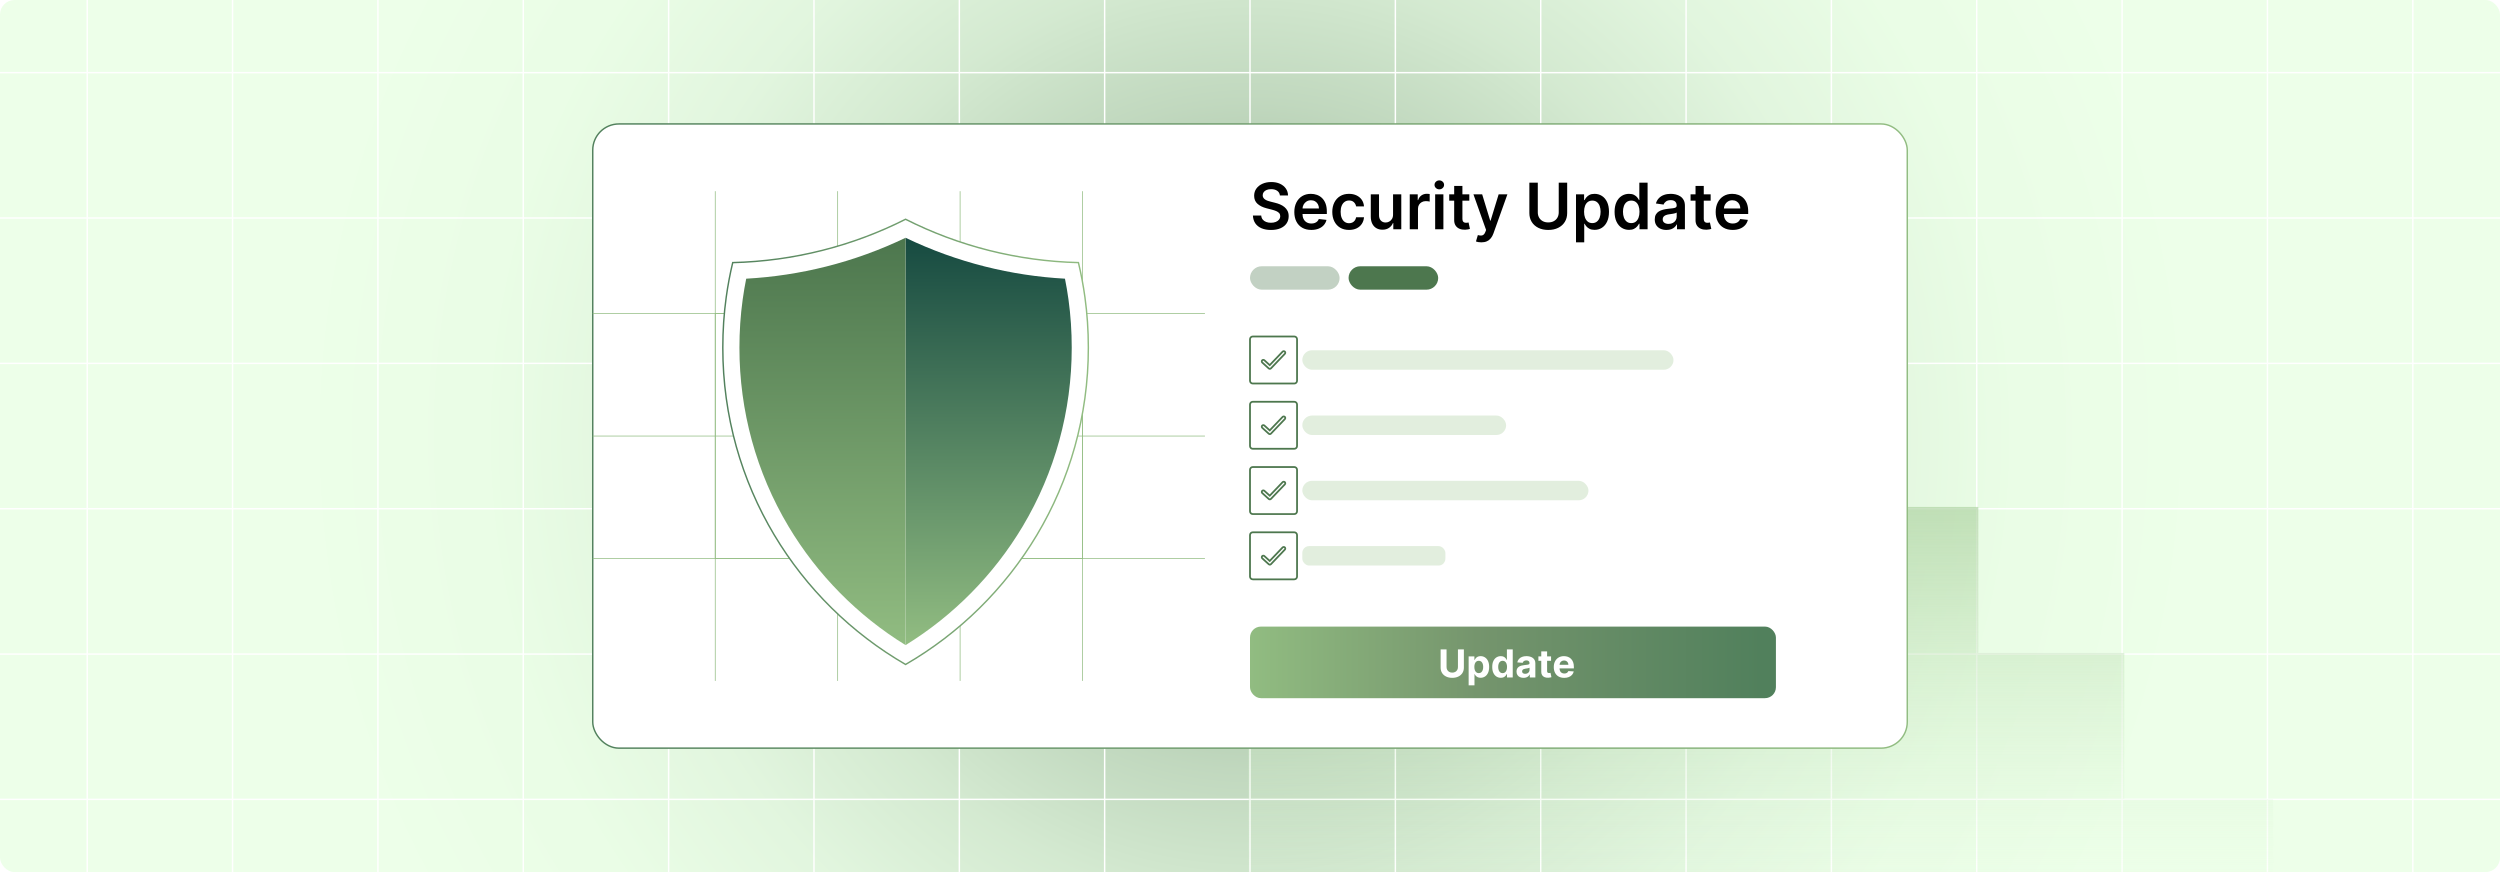 <?xml version="1.0" encoding="UTF-8"?><svg id="Layer_2" xmlns="http://www.w3.org/2000/svg" xmlns:xlink="http://www.w3.org/1999/xlink" viewBox="0 0 860 300"><defs><clipPath id="clippath"><rect width="860" height="300" fill="none" stroke-width="0"/></clipPath><radialGradient id="radial-gradient" cx="430" cy="150" fx="430" fy="150" r="322.025" gradientUnits="userSpaceOnUse"><stop offset="0" stop-color="#4d774e"/><stop offset=".091" stop-color="#6c926c"/><stop offset=".221" stop-color="#92b390"/><stop offset=".356" stop-color="#b1ceae"/><stop offset=".497" stop-color="#c9e4c5"/><stop offset=".644" stop-color="#daf3d6"/><stop offset=".805" stop-color="#e4fcdf"/><stop offset="1" stop-color="#e8ffe3"/></radialGradient><linearGradient id="linear-gradient" x1="60.253" y1="312" x2="60.253" y2="73.895" gradientTransform="translate(665.903) rotate(-180) scale(1 -1)" gradientUnits="userSpaceOnUse"><stop offset="0" stop-color="#e8ffe3" stop-opacity="0"/><stop offset=".192" stop-color="#d2eecb" stop-opacity=".244"/><stop offset=".471" stop-color="#b6d9ab" stop-opacity=".567"/><stop offset=".709" stop-color="#a2c994" stop-opacity=".802"/><stop offset=".892" stop-color="#95bf86" stop-opacity=".946"/><stop offset="1" stop-color="#91bc81"/></linearGradient><linearGradient id="linear-gradient-2" x1="203.654" y1="150" x2="656.349" y2="150" gradientUnits="userSpaceOnUse"><stop offset="0" stop-color="#51805c"/><stop offset=".986" stop-color="#91bc81"/></linearGradient><filter id="drop-shadow-1" filterUnits="userSpaceOnUse"><feOffset dx="2" dy="2"/><feGaussianBlur result="blur" stdDeviation="4"/><feFlood flood-color="#333" flood-opacity=".1"/><feComposite in2="blur" operator="in"/><feComposite in="SourceGraphic"/></filter><linearGradient id="linear-gradient-3" x1="246.398" y1="150.004" x2="372.641" y2="150.004" xlink:href="#linear-gradient-2"/><linearGradient id="linear-gradient-4" x1="338.099" y1="219.919" x2="338.099" y2="79.793" gradientUnits="userSpaceOnUse"><stop offset=".005" stop-color="#91bc81"/><stop offset="1" stop-color="#164a41"/></linearGradient><linearGradient id="linear-gradient-5" x1="280.942" y1="219.919" x2="280.942" y2="79.793" gradientUnits="userSpaceOnUse"><stop offset="0" stop-color="#91bc81"/><stop offset=".995" stop-color="#4d774e"/></linearGradient><linearGradient id="New_Gradient_Swatch_copy_11" x1="430.001" y1="227.859" x2="610.916" y2="227.859" gradientUnits="userSpaceOnUse"><stop offset="0" stop-color="#91bc81"/><stop offset=".432" stop-color="#75956d"/><stop offset=".971" stop-color="#51805c"/></linearGradient><clipPath id="clippath-2"><rect y="472.979" width="860" height="300" fill="none" stroke-width="0"/></clipPath><clipPath id="clippath-3"><rect y="472.979" width="860" height="300" fill="none" stroke-width="0"/></clipPath></defs><g clip-path="url(#clippath)"><rect width="860" height="300" rx="5" ry="5" fill="#fff" stroke-width="0"/><rect width="860" height="300" rx="5" ry="5" fill="#fff" stroke-width="0"/><rect width="860" height="300" rx="5" ry="5" fill="url(#radial-gradient)" opacity=".8" stroke-width="0"/><rect x="-26.748" y="-37.644" width="1000.002" height="400.002" fill="none" stroke="#fff" stroke-miterlimit="10" stroke-width=".5"/><rect x="-70" y="-175" width="1000" height="650.007" fill="none" stroke="#fff" stroke-miterlimit="10" stroke-width=".5"/><polyline points="930 274.983 880.02 274.983 830.026 274.983 830.011 274.983 780.016 274.983 780.001 274.983 730.006 274.983 680.011 274.983 679.996 274.983 630.001 274.983 580.022 274.983 580.007 274.983 530.012 274.983 480.017 274.983 480.002 274.983 430.008 274.983 380.013 274.983 379.998 274.983 330.018 274.983 280.023 274.983 280.008 274.983 230.014 274.983 180.019 274.983 180.004 274.983 130.009 274.983 129.994 274.983 79.999 274.983 30.02 274.983 -19.99 274.983 -69.985 274.983 -70 274.983" fill="none" stroke="#fff" stroke-miterlimit="10" stroke-width=".5"/><polyline points="930 225.003 880.02 225.003 830.026 225.003 830.011 225.003 780.016 225.003 780.001 225.003 730.006 225.003 680.011 225.003 679.996 225.003 630.001 225.003 580.022 225.003 580.007 225.003 530.012 225.003 480.017 225.003 480.002 225.003 430.008 225.003 380.013 225.003 379.998 225.003 330.018 225.003 280.023 225.003 280.008 225.003 230.014 225.003 180.019 225.003 180.004 225.003 130.009 225.003 129.994 225.003 79.999 225.003 30.02 225.003 -19.99 225.003 -69.985 225.003 -70 225.003" fill="none" stroke="#fff" stroke-miterlimit="10" stroke-width=".5"/><polyline points="930 175.008 880.02 175.008 830.026 175.008 830.011 175.008 780.016 175.008 780.001 175.008 730.006 175.008 680.011 175.008 679.996 175.008 630.001 175.008 580.022 175.008 580.007 175.008 530.012 175.008 480.017 175.008 480.002 175.008 430.008 175.008 380.013 175.008 379.998 175.008 330.018 175.008 280.023 175.008 280.008 175.008 230.014 175.008 180.019 175.008 180.004 175.008 130.009 175.008 129.994 175.008 79.999 175.008 30.02 175.008 -19.99 175.008 -69.985 175.008 -70 175.008" fill="none" stroke="#fff" stroke-miterlimit="10" stroke-width=".5"/><polyline points="930 124.999 880.02 124.999 830.026 124.999 830.011 124.999 780.016 124.999 780.001 124.999 730.006 124.999 680.011 124.999 679.996 124.999 630.001 124.999 580.022 124.999 580.007 124.999 530.012 124.999 480.017 124.999 480.002 124.999 430.008 124.999 380.013 124.999 379.998 124.999 330.018 124.999 280.023 124.999 280.008 124.999 230.014 124.999 180.019 124.999 180.004 124.999 130.009 124.999 129.994 124.999 79.999 124.999 30.02 124.999 -19.99 124.999 -69.985 124.999 -70 124.999" fill="none" stroke="#fff" stroke-miterlimit="10" stroke-width=".5"/><polyline points="-70 74.989 -69.985 74.989 -19.99 74.989 30.02 74.989 79.999 74.989 129.994 74.989 130.009 74.989 180.004 74.989 180.019 74.989 230.014 74.989 280.008 74.989 280.023 74.989 330.018 74.989 379.998 74.989 380.013 74.989 430.008 74.989 480.002 74.989 480.017 74.989 530.012 74.989 580.007 74.989 580.022 74.989 630.001 74.989 679.996 74.989 680.011 74.989 730.006 74.989 780.001 74.989 780.016 74.989 830.011 74.989 830.026 74.989 880.02 74.989 930 74.989" fill="none" stroke="#fff" stroke-miterlimit="10" stroke-width=".5"/><polyline points="930 24.994 880.02 24.994 830.026 24.994 830.011 24.994 780.016 24.994 780.001 24.994 730.006 24.994 680.011 24.994 679.996 24.994 630.001 24.994 580.022 24.994 580.007 24.994 530.012 24.994 480.017 24.994 480.002 24.994 430.008 24.994 380.013 24.994 379.998 24.994 330.018 24.994 280.023 24.994 280.008 24.994 230.014 24.994 180.019 24.994 180.004 24.994 130.009 24.994 129.994 24.994 79.999 24.994 30.02 24.994 -19.99 24.994 -69.985 24.994 -70 24.994" fill="none" stroke="#fff" stroke-miterlimit="10" stroke-width=".5"/><polyline points="830.011 -175.007 830.011 -125.004 830.011 -75 830.011 -24.997 830.011 24.988 830.011 74.991 830.011 124.995 830.011 174.998 830.011 225.001 830.011 275.005 830.011 324.99 830.011 374.993 830.011 424.997 830.011 475" fill="none" stroke="#fff" stroke-miterlimit="10" stroke-width=".5"/><polyline points="780.008 -175.007 780.008 -125.004 780.008 -75 780.008 -24.997 780.008 24.988 780.008 74.991 780.008 124.995 780.008 174.998 780.008 225.001 780.008 275.005 780.008 324.99 780.008 374.993 780.008 424.997 780.008 475" fill="none" stroke="#fff" stroke-miterlimit="10" stroke-width=".5"/><polyline points="730.004 -175.007 730.004 -125.004 730.004 -75 730.004 -24.997 730.004 24.988 730.004 74.991 730.004 124.995 730.004 174.998 730.004 225.001 730.004 275.005 730.004 324.99 730.004 374.993 730.004 424.997 730.004 475" fill="none" stroke="#fff" stroke-miterlimit="10" stroke-width=".5"/><polyline points="680.001 -175.007 680.001 -125.004 680.001 -75 680.001 -24.997 680.001 24.988 680.001 74.991 680.001 124.995 680.001 174.998 680.001 225.001 680.001 275.005 680.001 324.99 680.001 374.993 680.001 424.997 680.001 475" fill="none" stroke="#fff" stroke-miterlimit="10" stroke-width=".5"/><polyline points="629.997 -175.007 629.997 -125.004 629.997 -75 629.997 -24.997 629.997 24.988 629.997 74.991 629.997 124.995 629.997 174.998 629.997 225.001 629.997 275.005 629.997 324.99 629.997 374.993 629.997 424.997 629.997 475" fill="none" stroke="#fff" stroke-miterlimit="10" stroke-width=".5"/><polyline points="580.013 -175.007 580.013 -125.004 580.013 -75 580.013 -24.997 580.013 24.988 580.013 74.991 580.013 124.995 580.013 174.998 580.013 225.001 580.013 275.005 580.013 324.99 580.013 374.993 580.013 424.997 580.013 475" fill="none" stroke="#fff" stroke-miterlimit="10" stroke-width=".5"/><polyline points="530.009 -175.007 530.009 -125.004 530.009 -75 530.009 -24.997 530.009 24.988 530.009 74.991 530.009 124.995 530.009 174.998 530.009 225.001 530.009 275.005 530.009 324.99 530.009 374.993 530.009 424.997 530.009 475" fill="none" stroke="#fff" stroke-miterlimit="10" stroke-width=".5"/><polyline points="480.006 -175.007 480.006 -125.004 480.006 -75 480.006 -24.997 480.006 24.988 480.006 74.991 480.006 124.995 480.006 174.998 480.006 225.001 480.006 275.005 480.006 324.99 480.006 374.993 480.006 424.997 480.006 475" fill="none" stroke="#fff" stroke-miterlimit="10" stroke-width=".5"/><polyline points="430.002 -175.007 430.002 -125.004 430.002 -75 430.002 -24.997 430.002 24.988 430.002 74.991 430.002 124.995 430.002 174.998 430.002 225.001 430.002 275.005 430.002 324.99 430.002 374.993 430.002 424.997 430.002 475" fill="none" stroke="#fff" stroke-miterlimit="10" stroke-width=".5"/><polyline points="379.999 -175.007 379.999 -125.004 379.999 -75 379.999 -24.997 379.999 24.988 379.999 74.991 379.999 124.995 379.999 174.998 379.999 225.001 379.999 275.005 379.999 324.99 379.999 374.993 379.999 424.997 379.999 475" fill="none" stroke="#fff" stroke-miterlimit="10" stroke-width=".5"/><polyline points="330.014 -175.007 330.014 -125.004 330.014 -75 330.014 -24.997 330.014 24.988 330.014 74.991 330.014 124.995 330.014 174.998 330.014 225.001 330.014 275.005 330.014 324.99 330.014 374.993 330.014 424.997 330.014 475" fill="none" stroke="#fff" stroke-miterlimit="10" stroke-width=".5"/><polyline points="280.011 -175.007 280.011 -125.004 280.011 -75 280.011 -24.997 280.011 24.988 280.011 74.991 280.011 124.995 280.011 174.998 280.011 225.001 280.011 275.005 280.011 324.99 280.011 374.993 280.011 424.997 280.011 475" fill="none" stroke="#fff" stroke-miterlimit="10" stroke-width=".5"/><polyline points="230.008 -175.007 230.008 -125.004 230.008 -75 230.008 -24.997 230.008 24.988 230.008 74.991 230.008 124.995 230.008 174.998 230.008 225.001 230.008 275.005 230.008 324.99 230.008 374.993 230.008 424.997 230.008 475" fill="none" stroke="#fff" stroke-miterlimit="10" stroke-width=".5"/><polyline points="180.004 -175.007 180.004 -125.004 180.004 -75 180.004 -24.997 180.004 24.988 180.004 74.991 180.004 124.995 180.004 174.998 180.004 225.001 180.004 275.005 180.004 324.99 180.004 374.993 180.004 424.997 180.004 475" fill="none" stroke="#fff" stroke-miterlimit="10" stroke-width=".5"/><polyline points="130.001 -175.007 130.001 -125.004 130.001 -75 130.001 -24.997 130.001 24.988 130.001 74.991 130.001 124.995 130.001 174.998 130.001 225.001 130.001 275.005 130.001 324.99 130.001 374.993 130.001 424.997 130.001 475" fill="none" stroke="#fff" stroke-miterlimit="10" stroke-width=".5"/><polyline points="79.998 -175.007 79.998 -125.004 79.998 -75 79.998 -24.997 79.998 24.988 79.998 74.991 79.998 124.995 79.998 174.998 79.998 225.001 79.998 275.005 79.998 324.99 79.998 374.993 79.998 424.997 79.998 475" fill="none" stroke="#fff" stroke-miterlimit="10" stroke-width=".5"/><polyline points="30.013 -175.007 30.013 -125.004 30.013 -75 30.013 -24.997 30.013 24.988 30.013 74.991 30.013 124.995 30.013 174.998 30.013 225.001 30.013 275.005 30.013 324.99 30.013 374.993 30.013 424.997 30.013 475" fill="none" stroke="#fff" stroke-miterlimit="10" stroke-width=".5"/><polygon points="630.299 73.895 580.057 73.895 580.057 124.138 529.814 124.138 529.814 174.381 479.571 174.381 479.571 224.624 429.346 224.624 429.346 312 781.953 312 781.953 291.285 781.953 274.866 730.767 274.866 730.767 224.624 680.542 224.624 680.542 174.381 630.299 174.381 630.299 124.138 630.299 73.895" fill="url(#linear-gradient)" stroke-width="0"/></g><rect x="203.904" y="42.64" width="452.195" height="214.721" rx="9" ry="9" fill="#fff" stroke="url(#linear-gradient-2)" stroke-miterlimit="10" stroke-width=".5"/><rect x="246.041" y="107.881" width="126.35" height="84.23" fill="none" stroke="#91bc81" stroke-miterlimit="10" stroke-width=".25"/><polyline points="203.901 192.111 246.041 192.111 288.161 192.111 330.271 192.111 372.391 192.111 414.501 192.111" fill="none" stroke="#91bc81" stroke-miterlimit="10" stroke-width=".25"/><polyline points="203.901 150.001 246.041 150.001 288.161 150.001 330.271 150.001 372.391 150.001 414.501 150.001" fill="none" stroke="#91bc81" stroke-miterlimit="10" stroke-width=".25"/><polyline points="203.901 107.881 246.041 107.881 288.161 107.881 330.271 107.881 372.391 107.881 414.501 107.881" fill="none" stroke="#91bc81" stroke-miterlimit="10" stroke-width=".25"/><polyline points="372.391 65.771 372.391 107.881 372.391 150.001 372.391 192.111 372.391 234.231" fill="none" stroke="#91bc81" stroke-miterlimit="10" stroke-width=".25"/><polyline points="330.275 65.769 330.275 107.885 330.275 150 330.275 192.115 330.275 234.231" fill="none" stroke="#91bc81" stroke-miterlimit="10" stroke-width=".25"/><polyline points="288.159 65.769 288.159 107.885 288.159 150 288.159 192.115 288.159 234.231" fill="none" stroke="#91bc81" stroke-miterlimit="10" stroke-width=".25"/><polyline points="246.044 65.769 246.044 107.885 246.044 150 246.044 192.115 246.044 234.231" fill="none" stroke="#91bc81" stroke-miterlimit="10" stroke-width=".25"/><g filter="url(#drop-shadow-1)"><path d="M264.342,182.025c11.003,18.42,26.586,33.794,45.177,44.553,18.591-10.76,34.174-26.133,45.177-44.554,11.237-18.813,17.695-40.843,17.695-64.415,0-5.977-.4-11.777-1.174-17.378-.555-4.021-1.304-7.989-2.236-11.894-10.55-.259-20.83-1.695-30.714-4.182-10.056-2.53-19.683-6.152-28.748-10.733-9.065,4.58-18.692,8.203-28.748,10.733-9.884,2.487-20.164,3.923-30.714,4.182-.931,3.905-1.68,7.873-2.236,11.894-.774,5.601-1.174,11.401-1.174,17.378,0,23.572,6.458,45.602,17.695,64.415l0.0 0Z" fill="#fff" stroke="url(#linear-gradient-3)" stroke-miterlimit="10" stroke-width=".5"/><path d="M309.52,219.919v0l.037-.023c16.462-10.155,30.302-24.179,40.233-40.805,11.132-18.636,16.886-39.784,16.886-61.484,0-5.549-.361-11.098-1.121-16.596-.331-2.393-.734-4.774-1.209-7.142-9.266-.513-18.468-1.908-27.473-4.173-9.364-2.356-18.474-5.65-27.179-9.82l-.174-.084h0v140.126h-0Z" fill="url(#linear-gradient-4)" fill-rule="evenodd" stroke-width="0"/><path d="M254.694,93.87c-.475,2.368-.879,4.75-1.209,7.142-.759,5.497-1.121,11.047-1.121,16.596,0,21.701,5.755,42.848,16.886,61.484,9.938,16.638,23.792,30.67,40.27,40.827V79.793c-8.758,4.209-17.927,7.532-27.353,9.904-9.005,2.266-18.207,3.66-27.473,4.173h-0Z" fill="url(#linear-gradient-5)" fill-rule="evenodd" stroke-width="0"/></g><rect x="463.908" y="91.591" width="30.831" height="8.059" rx="4.029" ry="4.029" fill="#4d774e" stroke-width="0"/><g opacity=".34"><rect x="430.001" y="91.591" width="30.831" height="8.059" rx="4.029" ry="4.029" fill="#4d774e" stroke-width="0"/></g><path d="M440.291,67.238c-.073-.684-.38-1.216-.919-1.597-.54-.38-1.241-.571-2.102-.571-.606,0-1.125.091-1.558.274s-.765.431-.994.744-.347.67-.352,1.072c0,.334.076.624.231.869s.364.453.63.622c.267.169.56.312.885.427.323.115.649.211.978.29l1.503.376c.606.141,1.188.332,1.749.571s1.065.542,1.511.908.8.806,1.06,1.323.391,1.122.391,1.815c0,.939-.239,1.765-.72,2.477-.479.712-1.173,1.268-2.077,1.667-.905.399-2,.599-3.283.599-1.247,0-2.328-.193-3.244-.579-.916-.386-1.631-.95-2.144-1.69s-.792-1.644-.833-2.708h2.856c.041.559.214,1.023.517,1.393.302.371.697.647,1.185.83.487.183,1.034.274,1.64.274.631,0,1.185-.095,1.663-.286.477-.19.852-.457,1.123-.798.271-.341.409-.742.414-1.201-.005-.417-.128-.763-.367-1.037-.24-.274-.575-.503-1.006-.689s-.933-.351-1.507-.497l-1.823-.469c-1.32-.339-2.362-.855-3.126-1.546-.765-.691-1.147-1.611-1.147-2.759,0-.944.257-1.771.77-2.481s1.214-1.261,2.102-1.655c.887-.394,1.891-.591,3.013-.591,1.138,0,2.135.197,2.993.591s1.532.939,2.023,1.636c.49.696.743,1.496.759,2.398h-2.794Z" stroke-width="0"/><path d="M451.083,79.095c-1.205,0-2.245-.252-3.119-.755-.873-.503-1.545-1.218-2.015-2.144-.47-.926-.704-2.018-.704-3.275,0-1.236.235-2.323.708-3.259.472-.936,1.134-1.667,1.983-2.191.851-.524,1.85-.787,2.998-.787.74,0,1.44.119,2.101.356.66.238,1.245.604,1.753,1.1.509.496.909,1.126,1.202,1.89.292.764.438,1.673.438,2.727v.869h-9.852v-1.91h7.138c-.006-.542-.123-1.026-.352-1.452s-.549-.76-.959-1.006c-.409-.245-.886-.368-1.428-.368-.579,0-1.088.14-1.526.418-.439.279-.778.644-1.022,1.096-.242.452-.366.946-.371,1.483v1.667c0,.699.127,1.298.383,1.796.256.498.613.879,1.072,1.143.459.263.997.395,1.612.395.412,0,.785-.059,1.119-.176.334-.117.623-.29.869-.52.245-.23.43-.514.555-.853l2.646.297c-.167.699-.483,1.308-.951,1.827-.467.519-1.062.921-1.788,1.205-.725.285-1.555.427-2.488.427Z" stroke-width="0"/><path d="M464.066,79.095c-1.2,0-2.229-.264-3.088-.79s-1.518-1.256-1.98-2.188c-.462-.931-.692-2.004-.692-3.22,0-1.221.234-2.299.704-3.236s1.134-1.667,1.991-2.191c.858-.524,1.875-.787,3.049-.787.976,0,1.84.179,2.594.536s1.355.861,1.805,1.51c.448.65.704,1.408.767,2.273h-2.708c-.109-.579-.369-1.063-.778-1.452-.41-.389-.956-.583-1.64-.583-.579,0-1.088.155-1.526.466s-.778.755-1.022,1.334c-.242.58-.363,1.273-.363,2.082,0,.819.12,1.522.359,2.109.24.587.578,1.039,1.014,1.354.435.316.948.474,1.538.474.417,0,.791-.08,1.123-.239.331-.159.609-.39.833-.693.225-.302.379-.67.462-1.103h2.708c-.068.85-.318,1.603-.751,2.257-.434.655-1.023,1.167-1.77,1.534s-1.622.552-2.629.552Z" stroke-width="0"/><path d="M479.209,73.804v-6.965h2.833v12.021h-2.747v-2.137h-.125c-.272.673-.716,1.224-1.334,1.651-.618.428-1.379.642-2.281.642-.788,0-1.483-.176-2.086-.528-.603-.352-1.073-.866-1.413-1.542-.339-.675-.508-1.493-.508-2.453v-7.654h2.833v7.215c0,.762.208,1.367.626,1.815.417.449.965.673,1.644.673.417,0,.821-.102,1.213-.305.391-.204.713-.507.966-.912s.38-.912.38-1.522Z" stroke-width="0"/><path d="M484.954,78.86v-12.021h2.746v2.003h.126c.219-.694.596-1.23,1.131-1.608.534-.378,1.147-.567,1.835-.567.156,0,.332.007.528.019.195.013.358.033.489.059v2.606c-.12-.042-.31-.079-.567-.113-.259-.034-.508-.051-.748-.051-.517,0-.98.111-1.389.333-.41.222-.731.528-.967.919-.234.392-.352.843-.352,1.354v7.067h-2.833Z" stroke-width="0"/><path d="M495.119,65.133c-.448,0-.835-.15-1.158-.45-.323-.3-.485-.661-.485-1.084,0-.428.162-.791.485-1.092.323-.3.71-.45,1.158-.45.454,0,.842.15,1.162.45.321.3.481.664.481,1.092,0,.423-.16.784-.481,1.084-.32.3-.708.45-1.162.45ZM493.695,78.86v-12.021h2.833v12.021h-2.833Z" stroke-width="0"/><path d="M505.441,66.839v2.191h-6.91v-2.191h6.91ZM500.237,63.959h2.833v11.285c0,.381.059.672.176.873.117.201.273.338.466.411s.407.109.642.109c.178,0,.341-.013.489-.039.148-.026.263-.049.341-.07l.477,2.215c-.151.052-.367.109-.646.172-.278.062-.619.099-1.02.11-.71.021-1.35-.087-1.918-.325-.568-.237-1.019-.606-1.35-1.107-.331-.501-.494-1.127-.489-1.878v-11.755Z" stroke-width="0"/><path d="M509.574,83.368c-.387,0-.742-.03-1.068-.09-.326-.06-.586-.129-.779-.207l.658-2.207c.412.12.779.177,1.103.172.323-.005.608-.106.856-.301.248-.196.458-.52.63-.975l.243-.649-4.359-12.271h3.005l2.771,9.078h.125l2.778-9.078h3.013l-4.812,13.476c-.225.637-.521,1.183-.893,1.64-.37.457-.822.806-1.357,1.049-.535.242-1.173.364-1.913.364Z" stroke-width="0"/><path d="M536.205,62.832h2.903v10.471c0,1.148-.271,2.158-.81,3.029-.54.872-1.298,1.551-2.273,2.039s-2.115.732-3.42.732c-1.31,0-2.452-.244-3.428-.732s-1.732-1.167-2.269-2.039c-.537-.871-.806-1.881-.806-3.029v-10.471h2.903v10.229c0,.667.147,1.263.442,1.784.294.521.711.93,1.248,1.225.537.295,1.174.442,1.909.442.736,0,1.374-.147,1.914-.442.54-.294.956-.703,1.248-1.225s.439-1.117.439-1.784v-10.229Z" stroke-width="0"/><path d="M542.144,83.368v-16.528h2.785v1.988h.165c.145-.292.352-.604.618-.935.266-.331.626-.615,1.08-.853.454-.237,1.033-.356,1.737-.356.929,0,1.768.236,2.516.709.749.472,1.344,1.169,1.784,2.089.441.921.662,2.049.662,3.385,0,1.32-.217,2.441-.65,3.365-.433.923-1.022,1.627-1.769,2.113s-1.591.728-2.535.728c-.689,0-1.26-.115-1.714-.344-.454-.23-.818-.508-1.092-.834-.274-.326-.486-.635-.638-.928h-.117v6.402h-2.833ZM544.922,72.85c0,.777.111,1.458.333,2.042s.543,1.04.963,1.366.93.489,1.529.489c.627,0,1.15-.169,1.573-.505s.742-.798.959-1.385.324-1.256.324-2.007c0-.746-.106-1.409-.32-1.988s-.532-1.033-.955-1.362-.949-.493-1.581-.493c-.605,0-1.119.159-1.541.477-.423.318-.742.764-.959,1.338-.217.574-.325,1.25-.325,2.027Z" stroke-width="0"/><path d="M560.37,79.071c-.944,0-1.789-.243-2.535-.728s-1.336-1.19-1.769-2.113c-.434-.924-.649-2.045-.649-3.365,0-1.335.22-2.464.661-3.385.44-.921,1.037-1.617,1.788-2.089s1.589-.709,2.512-.709c.705,0,1.284.119,1.738.356.453.238.814.522,1.079.853.267.332.473.643.618.935h.118v-5.995h2.841v16.028h-2.786v-1.894h-.173c-.145.292-.357.602-.634.928-.276.326-.642.604-1.096.834-.453.23-1.024.344-1.714.344ZM561.161,76.747c.6,0,1.111-.163,1.534-.489.422-.326.743-.781.962-1.366.22-.585.329-1.265.329-2.042s-.108-1.453-.325-2.027c-.217-.574-.534-1.02-.954-1.338-.421-.318-.935-.477-1.546-.477-.632,0-1.158.165-1.581.493s-.741.783-.955,1.362-.32,1.242-.32,1.988c0,.751.108,1.42.324,2.007.217.587.538,1.049.963,1.385s.948.505,1.569.505Z" stroke-width="0"/><path d="M573.261,79.103c-.762,0-1.447-.137-2.055-.411s-1.088-.679-1.44-1.217c-.352-.537-.528-1.2-.528-1.988,0-.678.125-1.239.375-1.683.251-.443.593-.798,1.025-1.065s.922-.468,1.468-.606c.545-.138,1.109-.239,1.694-.301.704-.073,1.275-.14,1.714-.199.438-.06.758-.154.958-.282.201-.128.302-.328.302-.599v-.047c0-.589-.175-1.046-.524-1.37-.35-.323-.854-.485-1.511-.485-.693,0-1.243.151-1.647.454-.404.303-.677.66-.817,1.072l-2.646-.376c.209-.731.553-1.342,1.033-1.835.48-.493,1.067-.863,1.761-1.111.694-.248,1.461-.372,2.301-.372.579,0,1.156.068,1.73.204.574.136,1.099.359,1.573.669.475.31.857.732,1.147,1.264.29.532.435,1.197.435,1.996v8.045h-2.724v-1.651h-.094c-.172.334-.414.645-.724.935-.31.29-.699.522-1.166.697-.468.175-1.014.262-1.64.262ZM573.996,77.021c.568,0,1.062-.114,1.48-.341.417-.227.739-.528.966-.904.228-.376.341-.785.341-1.228v-1.417c-.089.073-.239.141-.45.204-.211.062-.447.117-.708.164s-.519.089-.775.126c-.255.036-.477.068-.665.094-.422.058-.801.151-1.135.282s-.598.311-.79.544c-.193.232-.29.531-.29.896,0,.522.19.915.571,1.182s.866.399,1.456.399Z" stroke-width="0"/><path d="M588.466,66.839v2.191h-6.91v-2.191h6.91ZM583.262,63.959h2.833v11.285c0,.381.059.672.176.873.117.201.273.338.466.411s.407.109.642.109c.178,0,.341-.013.489-.039.148-.026.263-.049.341-.07l.477,2.215c-.151.052-.367.109-.646.172-.278.062-.619.099-1.02.11-.71.021-1.35-.087-1.918-.325-.568-.237-1.019-.606-1.35-1.107-.331-.501-.494-1.127-.489-1.878v-11.755Z" stroke-width="0"/><path d="M596.034,79.095c-1.205,0-2.245-.252-3.119-.755-.873-.503-1.545-1.218-2.015-2.144-.47-.926-.704-2.018-.704-3.275,0-1.236.235-2.323.708-3.259.472-.936,1.134-1.667,1.983-2.191.851-.524,1.85-.787,2.998-.787.74,0,1.44.119,2.101.356.66.238,1.245.604,1.753,1.1.509.496.909,1.126,1.202,1.89.292.764.438,1.673.438,2.727v.869h-9.852v-1.91h7.138c-.006-.542-.123-1.026-.352-1.452s-.549-.76-.959-1.006c-.409-.245-.886-.368-1.428-.368-.579,0-1.088.14-1.526.418-.439.279-.778.644-1.022,1.096-.242.452-.366.946-.371,1.483v1.667c0,.699.127,1.298.383,1.796.256.498.613.879,1.072,1.143.459.263.997.395,1.612.395.412,0,.785-.059,1.119-.176.334-.117.623-.29.869-.52.245-.23.43-.514.555-.853l2.646.297c-.167.699-.483,1.308-.951,1.827-.467.519-1.062.921-1.788,1.205-.725.285-1.555.427-2.488.427Z" stroke-width="0"/><path d="M430.956,115.75h14.275c.262,0,.501.107.674.28.173.173.28.412.28.674v14.275c0,.263-.107.501-.28.674-.173.173-.412.28-.674.28h-14.275c-.263,0-.501-.107-.674-.28-.173-.173-.28-.411-.28-.674v-14.275c0-.263.107-.501.28-.674.173-.173.412-.28.674-.28h0ZM434.221,124.713l.001.001.001.001.002.001h0s2.236,2.028,2.236,2.028c.052.048.112.083.175.106.065.024.134.034.202.032.066-.003.132-.017.194-.044.059-.026.115-.063.163-.112l.002-.001.004-.004h0c.002-.002.003-.003.004-.004l4.787-5.013c.05-.052.087-.112.111-.176h0c.025-.066.037-.136.036-.206-.002-.07-.017-.139-.046-.204-.028-.062-.068-.12-.12-.17l-0-0c-.052-.05-.112-.087-.176-.111h0c-.066-.025-.136-.037-.206-.035-.069.002-.139.017-.203.046-.062.028-.12.068-.17.12h-0s-4.415,4.625-4.415,4.625l-.012.012-.013-.011-1.84-1.669c-.053-.048-.114-.084-.178-.107-.067-.024-.136-.034-.206-.03-.069.003-.137.02-.201.05-.061.029-.118.07-.166.123l-0.0 0c-.001.001-.002.002-.003.003l-0.0 0c-.048.053-.083.114-.105.177-.023.066-.033.136-.03.204.003.069.02.137.05.201.029.061.07.118.123.166h0Z" fill="#fff" fill-rule="evenodd" stroke="#4d774e" stroke-miterlimit="10" stroke-width=".618"/><path d="M430.956,138.203h14.275c.262,0,.501.107.674.28.173.173.28.412.28.674v14.275c0,.263-.107.501-.28.674-.173.173-.412.28-.674.28h-14.275c-.263,0-.501-.107-.674-.28-.173-.173-.28-.411-.28-.674v-14.275c0-.263.107-.501.28-.674.173-.173.412-.28.674-.28h0ZM434.221,147.166l.001.001.001.001.002.001h0s2.236,2.028,2.236,2.028c.052.048.112.083.175.106.065.024.134.034.202.032.066-.003.132-.017.194-.044.059-.026.115-.063.163-.112l.002-.001.004-.004h0c.002-.002.003-.003.004-.004l4.787-5.013c.05-.052.087-.112.111-.176h0c.025-.066.037-.136.036-.206-.002-.07-.017-.139-.046-.204-.028-.062-.068-.12-.12-.17l-0-0c-.052-.05-.112-.087-.176-.111h0c-.066-.025-.136-.037-.206-.035-.069.002-.139.017-.203.046-.062.028-.12.068-.17.12h-0s-4.415,4.625-4.415,4.625l-.012.012-.013-.011-1.84-1.669c-.053-.048-.114-.084-.178-.107-.067-.024-.136-.034-.206-.03-.069.003-.137.02-.201.05-.061.029-.118.07-.166.123l-0.0 0c-.001.001-.002.002-.003.003l-0.0 0c-.048.053-.083.114-.105.177-.023.066-.033.136-.03.204.003.069.02.137.05.201.029.061.07.118.123.166h0Z" fill="#fff" fill-rule="evenodd" stroke="#4d774e" stroke-miterlimit="10" stroke-width=".618"/><path d="M430.956,160.656h14.275c.262,0,.501.107.674.28.173.173.28.412.28.674v14.275c0,.263-.107.501-.28.674-.173.173-.412.28-.674.28h-14.275c-.263,0-.501-.107-.674-.28-.173-.173-.28-.411-.28-.674v-14.275c0-.263.107-.501.28-.674.173-.173.412-.28.674-.28h0ZM434.221,169.619l.001.001.001.001.002.001h0s2.236,2.028,2.236,2.028c.052.048.112.083.175.106.065.024.134.034.202.032.066-.003.132-.017.194-.044.059-.026.115-.063.163-.112l.002-.001.004-.004h0c.002-.002.003-.003.004-.004l4.787-5.013c.05-.052.087-.112.111-.176h0c.025-.066.037-.136.036-.206-.002-.07-.017-.139-.046-.204-.028-.062-.068-.12-.12-.17l-0-0c-.052-.05-.112-.087-.176-.111h0c-.066-.025-.136-.037-.206-.035-.069.002-.139.017-.203.046-.062.028-.12.068-.17.12h-0s-4.415,4.625-4.415,4.625l-.012.012-.013-.011-1.84-1.669c-.053-.048-.114-.084-.178-.107-.067-.024-.136-.034-.206-.03-.069.003-.137.02-.201.05-.061.029-.118.07-.166.123l-0.0 0c-.001.001-.002.002-.003.003l-0.0 0c-.048.053-.083.114-.105.177-.023.066-.033.136-.03.204.003.069.02.137.05.201.029.061.07.118.123.166h0Z" fill="#fff" fill-rule="evenodd" stroke="#4d774e" stroke-miterlimit="10" stroke-width=".618"/><path d="M430.956,183.109h14.275c.262,0,.501.107.674.28.173.173.28.412.28.674v14.275c0,.263-.107.501-.28.674-.173.173-.412.28-.674.28h-14.275c-.263,0-.501-.107-.674-.28-.173-.173-.28-.411-.28-.674v-14.275c0-.263.107-.501.28-.674.173-.173.412-.28.674-.28h0ZM434.221,192.072l.001.001.001.001.002.001h0s2.236,2.028,2.236,2.028c.052.048.112.083.175.106.065.024.134.034.202.032.066-.003.132-.017.194-.044.059-.026.115-.063.163-.112l.002-.001.004-.004h0c.002-.002.003-.003.004-.004l4.787-5.013c.05-.052.087-.112.111-.176h0c.025-.066.037-.136.036-.206-.002-.07-.017-.139-.046-.204-.028-.062-.068-.12-.12-.17l-0-0c-.052-.05-.112-.087-.176-.111h0c-.066-.025-.136-.037-.206-.035-.069.002-.139.017-.203.046-.062.028-.12.068-.17.12h-0s-4.415,4.625-4.415,4.625l-.012.012-.013-.011-1.84-1.669c-.053-.048-.114-.084-.178-.107-.067-.024-.136-.034-.206-.03-.069.003-.137.02-.201.05-.061.029-.118.07-.166.123l-0.0 0c-.001.001-.002.002-.003.003l-0.0 0c-.048.053-.083.114-.105.177-.023.066-.033.136-.03.204.003.069.02.137.05.201.029.061.07.118.123.166h0Z" fill="#fff" fill-rule="evenodd" stroke="#4d774e" stroke-miterlimit="10" stroke-width=".618"/><rect x="447.994" y="120.49" width="127.688" height="6.703" rx="3.352" ry="3.352" fill="#91bc81" opacity=".26" stroke-width="0"/><rect x="447.994" y="142.943" width="70.112" height="6.703" rx="3.352" ry="3.352" fill="#91bc81" opacity=".26" stroke-width="0"/><rect x="447.994" y="165.397" width="98.436" height="6.703" rx="3.352" ry="3.352" fill="#91bc81" opacity=".26" stroke-width="0"/><rect x="447.994" y="187.85" width="49.218" height="6.703" rx="2.37" ry="2.37" fill="#91bc81" opacity=".26" stroke-width="0"/><rect x="430.001" y="215.545" width="180.915" height="24.627" rx="3.759" ry="3.759" fill="url(#New_Gradient_Swatch_copy_11)" stroke-width="0"/><path d="M501.533,223.397h2.039v6.263c0,.704-.167,1.319-.501,1.846-.335.527-.802.938-1.401,1.231s-1.298.44-2.096.44c-.8,0-1.5-.147-2.1-.44s-1.066-.704-1.399-1.231c-.332-.527-.499-1.143-.499-1.846v-6.263h2.039v6.089c0,.367.081.694.243.98.161.286.39.51.685.673s.639.245,1.031.245c.396,0,.74-.082,1.034-.245.293-.163.52-.388.683-.673.161-.286.242-.612.242-.98v-6.089Z" fill="#fff" stroke-width="0"/><path d="M505.212,235.753v-9.945h1.978v1.215h.09c.088-.195.216-.394.384-.596.168-.203.388-.372.659-.509s.609-.205,1.015-.205c.527,0,1.014.137,1.46.412.445.275.802.688,1.068,1.239.268.551.4,1.241.4,2.07,0,.807-.129,1.487-.389,2.041-.259.554-.61.973-1.055,1.257s-.94.426-1.49.426c-.39,0-.72-.065-.991-.193-.272-.129-.494-.291-.666-.487-.173-.196-.305-.395-.396-.596h-.061v3.871h-2.006ZM507.176,229.424c0,.43.06.805.179,1.125s.292.569.518.747c.227.177.501.266.824.266.326,0,.603-.09.829-.271.226-.18.398-.432.516-.753.117-.322.177-.693.177-1.114,0-.417-.059-.785-.175-1.102-.116-.317-.287-.565-.513-.744-.227-.179-.504-.269-.834-.269-.326,0-.602.086-.826.259-.225.173-.397.418-.516.735s-.179.69-.179,1.121Z" fill="#fff" stroke-width="0"/><path d="M516.264,233.158c-.55,0-1.046-.142-1.49-.426s-.796-.703-1.055-1.257c-.259-.554-.389-1.234-.389-2.041,0-.829.133-1.519.4-2.07.267-.551.622-.964,1.066-1.239.444-.274.932-.412,1.462-.412.405,0,.743.068,1.015.205s.491.306.66.509c.167.202.295.401.384.596h.06v-3.626h2.002v9.644h-1.978v-1.158h-.084c-.095.201-.228.399-.398.596-.171.196-.393.358-.664.487-.272.128-.602.193-.991.193ZM516.899,231.562c.323,0,.598-.089.822-.266.224-.177.397-.426.518-.747s.182-.695.182-1.125-.06-.804-.18-1.121-.292-.562-.518-.735c-.227-.172-.501-.259-.824-.259-.329,0-.607.089-.833.269-.227.179-.398.427-.514.744-.116.317-.174.684-.174,1.102,0,.421.059.792.176,1.114.118.322.289.573.514.753.225.181.502.271.831.271Z" fill="#fff" stroke-width="0"/><path d="M524.085,233.177c-.462,0-.873-.081-1.234-.243-.36-.162-.645-.402-.855-.721-.209-.318-.312-.716-.312-1.193,0-.402.073-.74.221-1.013s.349-.493.603-.659c.255-.167.544-.292.869-.377.325-.085.666-.144,1.024-.179.421-.044.76-.085,1.017-.125.258-.039.444-.098.56-.176.116-.079.175-.195.175-.349v-.028c0-.298-.094-.529-.28-.692-.186-.163-.451-.245-.794-.245-.36,0-.648.079-.861.238-.214.159-.354.357-.424.596l-1.855-.151c.094-.44.279-.82.556-1.142s.634-.57,1.071-.744.945-.261,1.523-.261c.401,0,.787.047,1.156.141.368.094.696.24.984.438.287.198.514.451.68.76.167.31.25.679.25,1.109v4.878h-1.902v-1.003h-.057c-.116.226-.272.424-.466.596-.195.171-.429.304-.702.4-.273.096-.589.144-.946.144ZM524.659,231.792c.295,0,.556-.059.782-.176.226-.118.403-.277.532-.478.128-.201.192-.429.192-.683v-.768c-.062.041-.148.078-.257.111-.108.033-.23.063-.364.089-.136.027-.271.05-.405.071s-.258.039-.367.054c-.235.035-.441.089-.617.165-.176.076-.312.177-.409.304-.098.127-.146.285-.146.474,0,.273.1.481.299.624.199.143.453.214.761.214Z" fill="#fff" stroke-width="0"/><path d="M533.563,225.808v1.507h-4.356v-1.507h4.356ZM530.197,224.074h2.006v6.744c0,.185.028.329.085.431.056.102.136.174.237.214.102.041.221.061.355.061.095,0,.189-.009.283-.026.094-.018.166-.031.216-.04l.315,1.493c-.1.031-.241.068-.424.11-.182.043-.403.068-.663.078-.484.019-.907-.046-1.27-.193s-.644-.377-.846-.688c-.2-.31-.3-.703-.296-1.177v-7.007Z" fill="#fff" stroke-width="0"/><path d="M538.089,233.182c-.744,0-1.384-.151-1.919-.454-.535-.303-.947-.733-1.236-1.29-.288-.557-.433-1.217-.433-1.98,0-.744.144-1.397.433-1.959.289-.562.696-1,1.223-1.314.525-.314,1.144-.471,1.853-.471.477,0,.923.076,1.335.228.413.152.774.381,1.083.685.31.304.551.686.724,1.147.172.46.259.998.259,1.613v.551h-6.107v-1.243h4.219c0-.289-.062-.544-.189-.768-.125-.223-.299-.398-.52-.525-.221-.127-.477-.191-.769-.191-.305,0-.574.07-.808.21-.234.14-.417.326-.549.56s-.199.494-.202.779v1.182c0,.358.066.667.2.928.133.261.322.461.567.603.245.142.535.212.871.212.223,0,.427-.031.612-.094.185-.063.344-.157.476-.283s.232-.279.302-.461l1.855.123c-.094.446-.286.834-.576,1.165-.291.332-.664.589-1.121.772s-.983.275-1.58.275Z" fill="#fff" stroke-width="0"/><g clip-path="url(#clippath-2)"><g clip-path="url(#clippath-3)"><rect x="-70" y="297.979" width="1000" height="650.007" fill="none" stroke="#fff" stroke-miterlimit="10" stroke-width=".5"/><polyline points="830.011 297.972 830.011 347.975 830.011 397.978 830.011 447.982 830.011 497.967 830.011 547.97 830.011 597.973 830.011 647.977 830.011 697.98 830.011 747.984 830.011 797.968 830.011 847.972 830.011 897.975 830.011 947.979" fill="none" stroke="#fff" stroke-miterlimit="10" stroke-width=".5"/><polyline points="780.008 297.972 780.008 347.975 780.008 397.978 780.008 447.982 780.008 497.967 780.008 547.97 780.008 597.973 780.008 647.977 780.008 697.98 780.008 747.984 780.008 797.968 780.008 847.972 780.008 897.975 780.008 947.979" fill="none" stroke="#fff" stroke-miterlimit="10" stroke-width=".5"/><polyline points="730.004 297.972 730.004 347.975 730.004 397.978 730.004 447.982 730.004 497.967 730.004 547.97 730.004 597.973 730.004 647.977 730.004 697.98 730.004 747.984 730.004 797.968 730.004 847.972 730.004 897.975 730.004 947.979" fill="none" stroke="#fff" stroke-miterlimit="10" stroke-width=".5"/><polyline points="680.001 297.972 680.001 347.975 680.001 397.978 680.001 447.982 680.001 497.967 680.001 547.97 680.001 597.973 680.001 647.977 680.001 697.98 680.001 747.984 680.001 797.968 680.001 847.972 680.001 897.975 680.001 947.979" fill="none" stroke="#fff" stroke-miterlimit="10" stroke-width=".5"/><polyline points="629.997 297.972 629.997 347.975 629.997 397.978 629.997 447.982 629.997 497.967 629.997 547.97 629.997 597.973 629.997 647.977 629.997 697.98 629.997 747.984 629.997 797.968 629.997 847.972 629.997 897.975 629.997 947.979" fill="none" stroke="#fff" stroke-miterlimit="10" stroke-width=".5"/><polyline points="580.013 297.972 580.013 347.975 580.013 397.978 580.013 447.982 580.013 497.967 580.013 547.97 580.013 597.973 580.013 647.977 580.013 697.98 580.013 747.984 580.013 797.968 580.013 847.972 580.013 897.975 580.013 947.979" fill="none" stroke="#fff" stroke-miterlimit="10" stroke-width=".5"/><polyline points="530.009 297.972 530.009 347.975 530.009 397.978 530.009 447.982 530.009 497.967 530.009 547.97 530.009 597.973 530.009 647.977 530.009 697.98 530.009 747.984 530.009 797.968 530.009 847.972 530.009 897.975 530.009 947.979" fill="none" stroke="#fff" stroke-miterlimit="10" stroke-width=".5"/><polyline points="480.006 297.972 480.006 347.975 480.006 397.978 480.006 447.982 480.006 497.967 480.006 547.97 480.006 597.973 480.006 647.977 480.006 697.98 480.006 747.984 480.006 797.968 480.006 847.972 480.006 897.975 480.006 947.979" fill="none" stroke="#fff" stroke-miterlimit="10" stroke-width=".5"/><polyline points="430.002 297.972 430.002 347.975 430.002 397.978 430.002 447.982 430.002 497.967 430.002 547.97 430.002 597.973 430.002 647.977 430.002 697.98 430.002 747.984 430.002 797.968 430.002 847.972 430.002 897.975 430.002 947.979" fill="none" stroke="#fff" stroke-miterlimit="10" stroke-width=".5"/><polyline points="379.999 297.972 379.999 347.975 379.999 397.978 379.999 447.982 379.999 497.967 379.999 547.97 379.999 597.973 379.999 647.977 379.999 697.98 379.999 747.984 379.999 797.968 379.999 847.972 379.999 897.975 379.999 947.979" fill="none" stroke="#fff" stroke-miterlimit="10" stroke-width=".5"/><polyline points="330.014 297.972 330.014 347.975 330.014 397.978 330.014 447.982 330.014 497.967 330.014 547.97 330.014 597.973 330.014 647.977 330.014 697.98 330.014 747.984 330.014 797.968 330.014 847.972 330.014 897.975 330.014 947.979" fill="none" stroke="#fff" stroke-miterlimit="10" stroke-width=".5"/><polyline points="280.011 297.972 280.011 347.975 280.011 397.978 280.011 447.982 280.011 497.967 280.011 547.97 280.011 597.973 280.011 647.977 280.011 697.98 280.011 747.984 280.011 797.968 280.011 847.972 280.011 897.975 280.011 947.979" fill="none" stroke="#fff" stroke-miterlimit="10" stroke-width=".5"/><polyline points="230.008 297.972 230.008 347.975 230.008 397.978 230.008 447.982 230.008 497.967 230.008 547.97 230.008 597.973 230.008 647.977 230.008 697.98 230.008 747.984 230.008 797.968 230.008 847.972 230.008 897.975 230.008 947.979" fill="none" stroke="#fff" stroke-miterlimit="10" stroke-width=".5"/><polyline points="180.004 297.972 180.004 347.975 180.004 397.978 180.004 447.982 180.004 497.967 180.004 547.97 180.004 597.973 180.004 647.977 180.004 697.98 180.004 747.984 180.004 797.968 180.004 847.972 180.004 897.975 180.004 947.979" fill="none" stroke="#fff" stroke-miterlimit="10" stroke-width=".5"/><polyline points="130.001 297.972 130.001 347.975 130.001 397.978 130.001 447.982 130.001 497.967 130.001 547.97 130.001 597.973 130.001 647.977 130.001 697.98 130.001 747.984 130.001 797.968 130.001 847.972 130.001 897.975 130.001 947.979" fill="none" stroke="#fff" stroke-miterlimit="10" stroke-width=".5"/><polyline points="79.998 297.972 79.998 347.975 79.998 397.978 79.998 447.982 79.998 497.967 79.998 547.97 79.998 597.973 79.998 647.977 79.998 697.98 79.998 747.984 79.998 797.968 79.998 847.972 79.998 897.975 79.998 947.979" fill="none" stroke="#fff" stroke-miterlimit="10" stroke-width=".5"/><polyline points="30.013 297.972 30.013 347.975 30.013 397.978 30.013 447.982 30.013 497.967 30.013 547.97 30.013 597.973 30.013 647.977 30.013 697.98 30.013 747.984 30.013 797.968 30.013 847.972 30.013 897.975 30.013 947.979" fill="none" stroke="#fff" stroke-miterlimit="10" stroke-width=".5"/></g></g></svg>